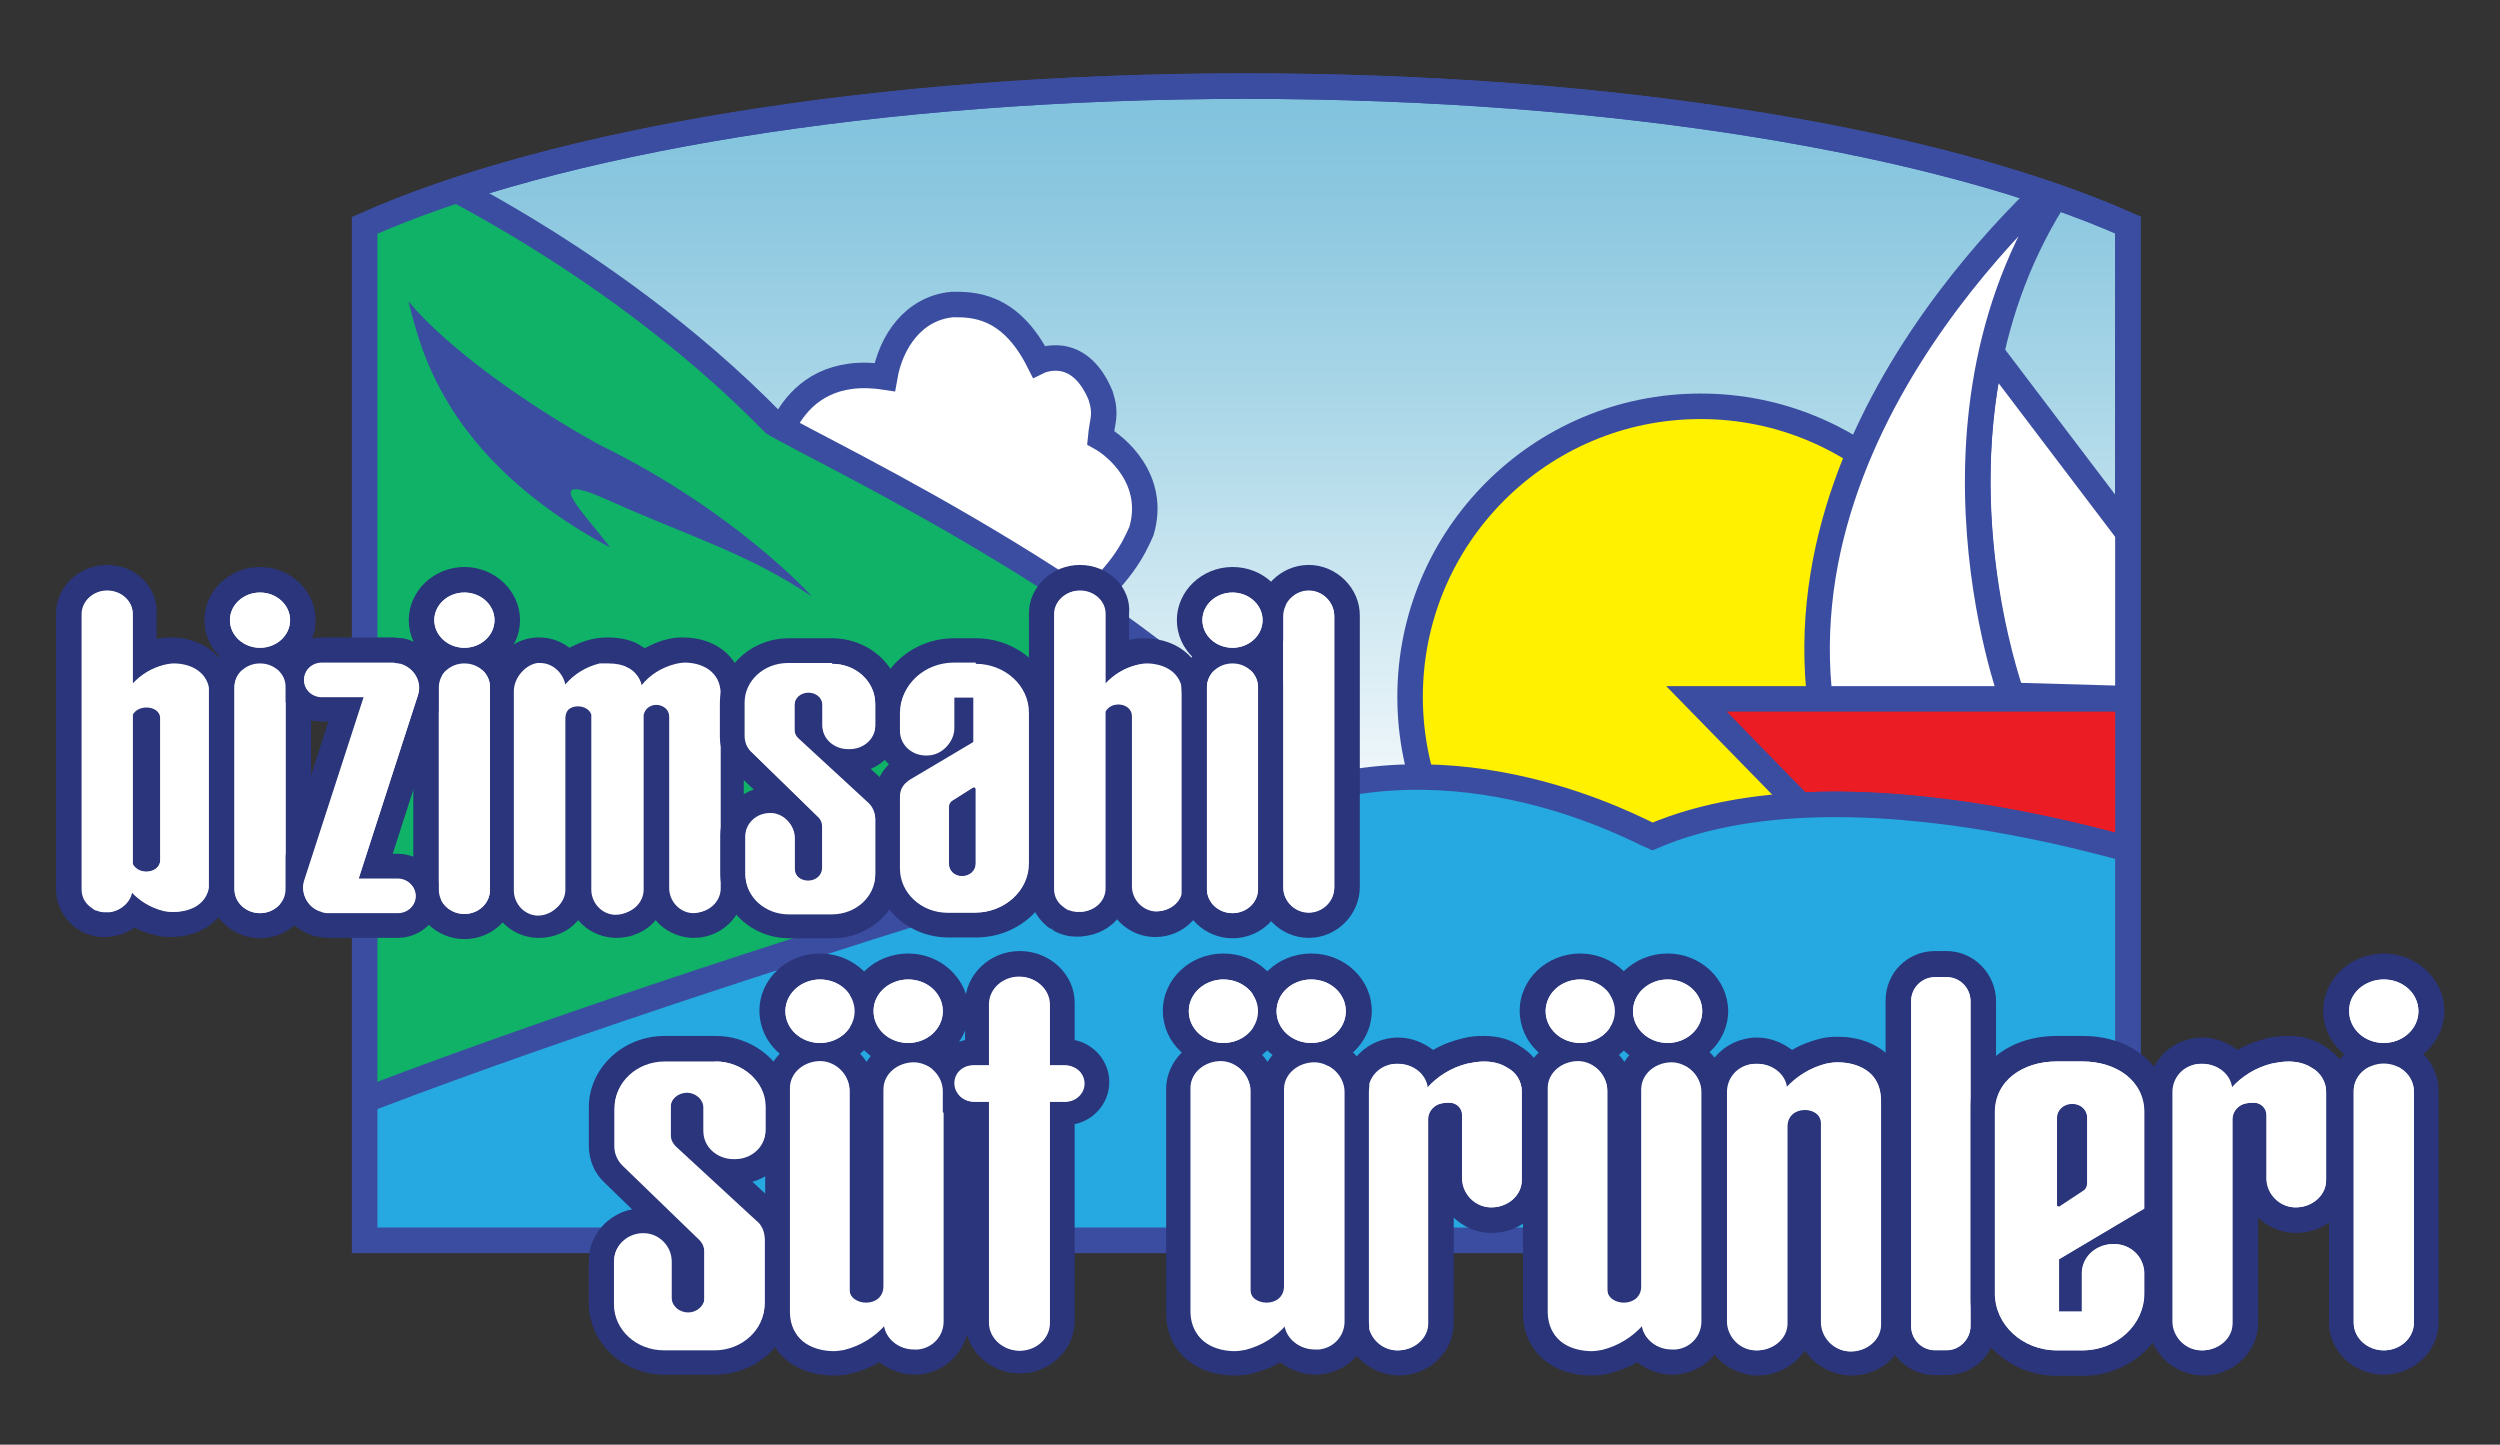 <?xml version="1.0" encoding="utf-8"?>
<!-- Generator: Adobe Illustrator 25.1.0, SVG Export Plug-In . SVG Version: 6.00 Build 0)  -->
<svg version="1.1" id="Layer_1" xmlns="http://www.w3.org/2000/svg" xmlns:xlink="http://www.w3.org/1999/xlink" x="0px" y="0px"
	 viewBox="0 0 606.7 350.6" style="enable-background:new 0 0 606.7 350.6;" xml:space="preserve">
<rect x="0" y="0" width="606.7" height="350.6" fill="#333333" stroke="none"/>
<style type="text/css">
	.st0{fill:url(#SVGID_1_);stroke:#3B4DA0;stroke-width:6.191;stroke-miterlimit:10;}
	.st1{clip-path:url(#SVGID_3_);fill:none;stroke:#EC1C24;stroke-width:4.127;stroke-miterlimit:10;}
	.st2{clip-path:url(#SVGID_5_);}
	.st3{fill:#FFFFFF;}
	.st4{clip-path:url(#SVGID_7_);fill:none;stroke:#3B4DA0;stroke-width:4.127;stroke-miterlimit:10;}
	.st5{clip-path:url(#SVGID_9_);fill:#EC1C24;stroke:#3B4DA0;stroke-width:4.127;stroke-miterlimit:10;}
	.st6{clip-path:url(#SVGID_11_);fill:#FFF100;stroke:#3B4DA0;stroke-width:6.191;stroke-miterlimit:10;}
	.st7{clip-path:url(#SVGID_13_);fill:#FFFFFF;stroke:#3B4DA0;stroke-width:6.191;stroke-miterlimit:10;}
	.st8{clip-path:url(#SVGID_15_);fill:#FFFFFF;stroke:#3B4DA0;stroke-width:6.191;stroke-miterlimit:10;}
	.st9{clip-path:url(#SVGID_17_);fill:#FFFFFF;stroke:#3B4DA0;stroke-width:6.191;stroke-miterlimit:10;}
	.st10{clip-path:url(#SVGID_19_);fill:#0FB267;}
	.st11{clip-path:url(#SVGID_21_);fill:#EC1C24;stroke:#3B4DA0;stroke-width:6.191;stroke-miterlimit:10;}
	.st12{clip-path:url(#SVGID_23_);fill:#3B4DA0;}
	.st13{clip-path:url(#SVGID_25_);fill:none;stroke:#3B4DA0;stroke-width:6.191;stroke-miterlimit:10;}
	.st14{clip-path:url(#SVGID_27_);fill:#25A9E0;stroke:#3B4DA0;stroke-width:6.191;stroke-miterlimit:10;}
	.st15{fill:none;stroke:#3B4DA0;stroke-width:6.191;stroke-miterlimit:10;}
	.st16{fill:#2A357B;}
</style>
<g>
	<g>
		
			<linearGradient id="SVGID_1_" gradientUnits="userSpaceOnUse" x1="302.388" y1="48.867" x2="302.388" y2="328.98" gradientTransform="matrix(1 0 0 -1 0 349.89)">
			<stop  offset="0.333" style="stop-color:#FFFFFF"/>
			<stop  offset="0.439" style="stop-color:#E7F3F8"/>
			<stop  offset="0.7" style="stop-color:#AFD9E9"/>
			<stop  offset="0.895" style="stop-color:#8DC8E0"/>
			<stop  offset="1" style="stop-color:#80C2DC"/>
		</linearGradient>
		<path class="st0" d="M302.4,20.9c-89.6,0-168.3,13.5-213.9,33.8v81V301h427.9V135.6v-81C470.9,34.4,392.1,20.9,302.4,20.9z"/>
		<g>
			<g>
				<defs>
					<path id="SVGID_2_" d="M302.4,20.9c-89.6,0-168.3,13.5-213.9,33.8v81V301h427.9V135.6v-81C470.9,34.4,392.1,20.9,302.4,20.9z"
						/>
				</defs>
				<clipPath id="SVGID_3_">
					<use xlink:href="#SVGID_2_"  style="overflow:visible;"/>
				</clipPath>
				<path class="st1" d="M537.6,212.8c0,0-85.1-31.8-136.7-9.8c-4-1.6-47.7-25.9-92.2-7.7c0,0-172.3,49.6-252.9,62.2"/>
			</g>
			<g>
				<defs>
					<path id="SVGID_4_" d="M302.4,20.9c-89.6,0-168.3,13.5-213.9,33.8v81V301h427.9V135.6v-81C470.9,34.4,392.1,20.9,302.4,20.9z"
						/>
				</defs>
				<clipPath id="SVGID_5_">
					<use xlink:href="#SVGID_4_"  style="overflow:visible;"/>
				</clipPath>
				<g class="st2">
					<path class="st3" d="M486.7,73.2c0.6-1.6,1.2-3.3,1.8-5C487.9,69.9,487.3,71.5,486.7,73.2z"/>
					<path class="st3" d="M532.9,151l-49.6-65.4c0.4-1.9,0.9-3.8,1.5-5.8c-12.6,45.9,3.7,89.7,3.7,89.7s-4.3,0.9-11.1,1.9l0,0
						l12,14.7l48.3-2.8L532.9,151z"/>
					<path class="st3" d="M486.6,74.1c-0.6,1.8-1.2,3.6-1.6,5.5C485.4,77.6,486,75.8,486.6,74.1z"/>
					<path class="st3" d="M491.6,61c0.6-1.5,1.3-2.8,2.1-4.3C492.9,58.2,492.2,59.6,491.6,61z"/>
					<path class="st3" d="M498,49.2c0.9-1.3,1.8-2.7,2.7-4.1C499.7,46.5,498.7,47.9,498,49.2z"/>
					<path class="st3" d="M501.7,43.6c1.3-1.9,2.7-3.7,4.1-5.6C504.3,39.9,503,41.6,501.7,43.6z"/>
					<path class="st3" d="M494.6,55.1c0.7-1.3,1.5-2.7,2.4-4C496,52.4,495.3,53.8,494.6,55.1z"/>
					<path class="st3" d="M488.9,67.1c0.6-1.5,1.3-3.1,1.9-4.6C490.3,64,489.5,65.6,488.9,67.1z"/>
					<path class="st3" d="M466.7,172.8c-0.6,0-1.2,0.1-1.6,0.1C465.5,173,466.1,173,466.7,172.8z"/>
					<path class="st3" d="M448.7,174.1c-0.6,0-1,0-1.6,0C447.6,174.1,448.2,174.1,448.7,174.1z"/>
					<path class="st3" d="M474.1,171.9c-0.4,0-0.7,0.1-1.2,0.1C473.4,172.1,473.8,172.1,474.1,171.9z"/>
					<path class="st3" d="M470.6,172.4c-0.4,0-1,0.1-1.5,0.1C469.5,172.5,470.1,172.5,470.6,172.4z"/>
					<path class="st3" d="M453.5,174c-0.6,0-1.2,0-1.8,0.1C452.4,174,453,174,453.5,174z"/>
					<path class="st3" d="M458.1,173.7c-0.6,0-1.2,0.1-1.9,0.1C457,173.7,457.5,173.7,458.1,173.7z"/>
					<path class="st3" d="M462.6,173.3c-0.6,0-1.2,0.1-1.8,0.1C461.4,173.4,462,173.4,462.6,173.3z"/>
				</g>
			</g>
			<g>
				<defs>
					<path id="SVGID_6_" d="M302.4,20.9c-89.6,0-168.3,13.5-213.9,33.8v81V301h427.9V135.6v-81C470.9,34.4,392.1,20.9,302.4,20.9z"
						/>
				</defs>
				<clipPath id="SVGID_7_">
					<use xlink:href="#SVGID_6_"  style="overflow:visible;"/>
				</clipPath>
				<path class="st4" d="M505.8,37.9c0,0-75.7,60-63.5,136.4c23.7,0,46-4.7,46-4.7S460.7,94.5,505.8,37.9z"/>
			</g>
			<g>
				<defs>
					<path id="SVGID_8_" d="M302.4,20.9c-89.6,0-168.3,13.5-213.9,33.8v81V301h427.9V135.6v-81C470.9,34.4,392.1,20.9,302.4,20.9z"
						/>
				</defs>
				<clipPath id="SVGID_9_">
					<use xlink:href="#SVGID_8_"  style="overflow:visible;"/>
				</clipPath>
				<path class="st5" d="M558.1,220.5c-73.1-29.8-121.1-25-121.1-25l-25.3-25.9h115L558.1,220.5z"/>
			</g>
			<g>
				<defs>
					<path id="SVGID_10_" d="M302.4,20.9c-89.6,0-168.3,13.5-213.9,33.8v81V301h427.9V135.6v-81C470.9,34.4,392.1,20.9,302.4,20.9z"
						/>
				</defs>
				<clipPath id="SVGID_11_">
					<use xlink:href="#SVGID_10_"  style="overflow:visible;"/>
				</clipPath>
				<circle class="st6" cx="412.7" cy="169.1" r="70.5"/>
			</g>
			<g>
				<defs>
					<path id="SVGID_12_" d="M302.4,20.9c-89.6,0-168.3,13.5-213.9,33.8v81V301h427.9V135.6v-81C470.9,34.4,392.1,20.9,302.4,20.9z"
						/>
				</defs>
				<clipPath id="SVGID_13_">
					<use xlink:href="#SVGID_12_"  style="overflow:visible;"/>
				</clipPath>
				<path class="st7" d="M532.9,151l-49.6-65.4c-9.8,43.7,5.2,83.9,5.2,83.9s-4.3,0.9-11.1,1.9l12,14.7l48.3-2.8L532.9,151z"/>
			</g>
			<g>
				<defs>
					<path id="SVGID_14_" d="M302.4,20.9c-89.6,0-168.3,13.5-213.9,33.8v81V301h427.9V135.6v-81C470.9,34.4,392.1,20.9,302.4,20.9z"
						/>
				</defs>
				<clipPath id="SVGID_15_">
					<use xlink:href="#SVGID_14_"  style="overflow:visible;"/>
				</clipPath>
				<path class="st8" d="M505.8,37.9c0,0-75.7,60-63.5,136.4c23.7,0,46-4.7,46-4.7S460.7,94.5,505.8,37.9z"/>
			</g>
			<g>
				<defs>
					<path id="SVGID_16_" d="M302.4,20.9c-89.6,0-168.3,13.5-213.9,33.8v81V301h427.9V135.6v-81C470.9,34.4,392.1,20.9,302.4,20.9z"
						/>
				</defs>
				<clipPath id="SVGID_17_">
					<use xlink:href="#SVGID_16_"  style="overflow:visible;"/>
				</clipPath>
				<path class="st9" d="M187.2,112.7c0,0,2.7-25,27.5-21.2c1.5-8.6,7-16.7,16.4-17.6c4.6,0,13.9-0.3,21,13.8c0,0,9.6-4.7,15,8.3
					c1.5,4.7,0.4,5.9,0,10.2c3.8,2.1,13.6,10.2,9.9,22.7c-1.9,4.3-4.9,10.7-16,19.7S187.2,112.7,187.2,112.7z"/>
			</g>
			<g>
				<defs>
					<path id="SVGID_18_" d="M302.4,20.9c-89.6,0-168.3,13.5-213.9,33.8v81V301h427.9V135.6v-81C470.9,34.4,392.1,20.9,302.4,20.9z"
						/>
				</defs>
				<clipPath id="SVGID_19_">
					<use xlink:href="#SVGID_18_"  style="overflow:visible;"/>
				</clipPath>
				<path class="st10" d="M315.3,192.8c-30.9-43.5-115.6-82.8-127.5-90C146,59.8,94.1,37.9,94.1,37.9l-38.3,2.8v57.9l-3,181.4
					l270-49.4L315.3,192.8z"/>
			</g>
			<g>
				<defs>
					<path id="SVGID_20_" d="M302.4,20.9c-89.6,0-168.3,13.5-213.9,33.8v81V301h427.9V135.6v-81C470.9,34.4,392.1,20.9,302.4,20.9z"
						/>
				</defs>
				<clipPath id="SVGID_21_">
					<use xlink:href="#SVGID_20_"  style="overflow:visible;"/>
				</clipPath>
				<path class="st11" d="M558.1,220.5c-73.1-29.8-121.1-25-121.1-25l-25.3-25.9h115L558.1,220.5z"/>
			</g>
			<g>
				<defs>
					<path id="SVGID_22_" d="M302.4,20.9c-89.6,0-168.3,13.5-213.9,33.8v81V301h427.9V135.6v-81C470.9,34.4,392.1,20.9,302.4,20.9z"
						/>
				</defs>
				<clipPath id="SVGID_23_">
					<use xlink:href="#SVGID_22_"  style="overflow:visible;"/>
				</clipPath>
				<path class="st12" d="M197.1,144.8c0,0-18.4-20.6-51.7-36.9c-16.9-9.3-36.7-23.2-46.3-34.8c2.7,9.9,7.7,37.6,49,59.8
					c-6.5-8.7-17.9-19.4,0-11.3S181.4,134.2,197.1,144.8z"/>
			</g>
			<g>
				<defs>
					<path id="SVGID_24_" d="M302.4,20.9c-89.6,0-168.3,13.5-213.9,33.8v81V301h427.9V135.6v-81C470.9,34.4,392.1,20.9,302.4,20.9z"
						/>
				</defs>
				<clipPath id="SVGID_25_">
					<use xlink:href="#SVGID_24_"  style="overflow:visible;"/>
				</clipPath>
				<path class="st13" d="M94.1,37.9c0,0,52,22.1,93.7,64.8c11.8,7.1,96.5,46.5,127.5,90"/>
			</g>
			<g>
				<defs>
					<path id="SVGID_26_" d="M302.4,20.9c-89.6,0-168.3,13.5-213.9,33.8v81V301h427.9V135.6v-81C470.9,34.4,392.1,20.9,302.4,20.9z"
						/>
				</defs>
				<clipPath id="SVGID_27_">
					<use xlink:href="#SVGID_26_"  style="overflow:visible;"/>
				</clipPath>
				<path class="st14" d="M55.9,280.3c80.5-35.4,252.9-85,252.9-85c44.7-18.2,88.4,6.1,92.2,7.7c51.5-22.1,136.7,9.8,136.7,9.8
					l-11.5,95.3l-445.3-0.9L55.9,280.3z"/>
			</g>
		</g>
		<path class="st15" d="M302.4,20.9c-89.6,0-168.3,13.5-213.9,33.8v81V301h427.9V135.6v-81C470.9,34.4,392.1,20.9,302.4,20.9z"/>
	</g>
	<g>
		<g>
			<g>
				<path class="st3" d="M469.7,330.6c-4.9,0-8.9-4-8.9-8.9v-78.9c0-4.9,4-8.9,8.9-8.9h2.7c4.9,0,8.9,4,8.9,8.9v78.9
					c0,4.9-4,8.9-8.9,8.9H469.7z"/>
				<path class="st16" d="M472.4,237.1c3.3,0,5.8,2.7,5.8,5.8v78.9c0,3.3-2.7,5.8-5.8,5.8h-2.8c-3.3,0-5.8-2.7-5.8-5.8v-78.9
					c0-3.3,2.7-5.8,5.8-5.8H472.4 M472.4,230.8h-2.8c-6.7,0-12,5.3-12,12v78.9c0,6.7,5.3,12,12,12h2.8c6.7,0,12-5.3,12-12v-78.9
					C484.3,236.3,479,230.8,472.4,230.8L472.4,230.8z"/>
			</g>
			<g>
				<path class="st3" d="M534.1,330.6c-5.5-0.3-9.8-4.7-9.8-10.1v-55.7c0-5,3.8-9.3,8.9-9.9c0.4,0,0.9-0.1,1.5-0.1
					c3.3,0,6.2,1.5,8.1,3.7c2.4-1.8,5.2-3.1,8.1-3.7c1.5-0.3,3-0.6,4.4-0.6c2.8,0,5.2,0.7,7.3,1.9c3.1,1.8,5,4.9,5,8.3v21.9
					c0,2.7-1,5-3.1,7c-1.9,1.8-4.4,2.8-7.1,2.8c0,0-0.3,0-0.6,0c-5.5-0.3-9.8-4.7-9.8-10.1v-15.2H547c-0.6,0-1,0.1-1.5,0.3
					c-0.3,0.1-0.4,0.4-0.4,0.6v49.4c0,5.3-4.6,9.6-10.2,9.6C534.5,330.6,534.2,330.6,534.1,330.6z"/>
				<path class="st16" d="M555.3,257.6c2.2,0,4.1,0.6,5.6,1.5c2.1,1.2,3.6,3.3,3.6,5.6v21.6c0,3.7-3.3,6.7-7.3,6.7
					c-0.1,0-0.3,0-0.4,0c-3.8-0.1-6.8-3.4-6.8-7v-15.4c0-1.6-1.3-3-3.1-3l0,0c-0.9,0-1.9,0.1-2.7,0.4c-1.5,0.6-2.5,1.9-2.5,3.6v49.4
					c0,3.7-3.3,6.7-7.3,6.7c-0.1,0-0.3,0-0.4,0c-3.8-0.1-6.8-3.4-6.8-7v-55.7c0-3.4,2.5-6.4,6.2-6.8c0.3,0,0.7,0,1,0
					c3.7,0,6.7,2.5,7.1,5.8c2.4-2.7,5.8-4.9,9.8-5.9C552.9,257.8,554.2,257.6,555.3,257.6 M555.3,251.4c-1.6,0-3.4,0.1-5.2,0.6
					c-2.5,0.6-4.9,1.5-7.1,2.8c-2.4-1.8-5.3-3-8.4-3c-0.6,0-1.2,0-1.8,0.1c-6.7,0.9-11.5,6.4-11.5,13v55.7c0,7,5.6,12.7,12.7,13.2
					c0.3,0,0.4,0,0.7,0c7.4,0,13.3-5.8,13.3-12.7v-25.6c2.2,2.1,5.3,3.6,8.6,3.7c0.3,0,0.4,0,0.7,0c7.4,0,13.3-5.8,13.3-12.7v-21.6
					c0-4.4-2.5-8.6-6.5-11C561.6,252.2,558.7,251.4,555.3,251.4L555.3,251.4z"/>
			</g>
			<g>
				<path class="st3" d="M339,330.6c-5.5-0.3-9.8-4.7-9.8-10.1v-55.7c0-5,3.8-9.3,8.9-9.9c0.4,0,0.9-0.1,1.5-0.1
					c3.3,0,6.2,1.5,8.1,3.7c2.4-1.8,5.2-3.1,8.1-3.7c1.5-0.3,3-0.6,4.4-0.6c2.8,0,5.2,0.7,7.3,1.9c3.1,1.8,5,4.9,5,8.3v21.9
					c0,2.7-1,5-3.1,7c-1.9,1.8-4.4,2.8-7.1,2.8c0,0-0.3,0-0.6,0c-5.5-0.3-9.8-4.7-9.8-10.1v-15.2h-0.1c-0.6,0-1,0.1-1.5,0.3
					c-0.3,0.1-0.4,0.4-0.4,0.6v49.4c0,5.3-4.6,9.6-10.2,9.6C339.3,330.6,339.1,330.6,339,330.6z"/>
				<path class="st16" d="M360.1,257.6c2.2,0,4.1,0.6,5.6,1.5c2.1,1.2,3.6,3.3,3.6,5.6v21.6c0,3.7-3.3,6.7-7.3,6.7
					c-0.1,0-0.3,0-0.4,0c-3.8-0.1-6.8-3.4-6.8-7v-15.4c0-1.6-1.3-3-3.1-3l0,0c-0.9,0-1.9,0.1-2.7,0.4c-1.5,0.6-2.5,1.9-2.5,3.6v49.4
					c0,3.7-3.3,6.7-7.3,6.7c-0.1,0-0.3,0-0.4,0c-3.8-0.1-6.8-3.4-6.8-7v-55.7c0-3.4,2.5-6.4,6.2-6.8c0.3,0,0.7,0,1,0
					c3.7,0,6.7,2.5,7.1,5.8c2.4-2.7,5.8-4.9,9.8-5.9C357.8,257.8,358.9,257.6,360.1,257.6 M360.1,251.4c-1.6,0-3.4,0.1-5.2,0.6
					c-2.5,0.6-4.9,1.5-7.1,2.8c-2.4-1.8-5.3-3-8.4-3c-0.6,0-1.2,0-1.8,0.1c-6.7,0.9-11.5,6.4-11.5,13v55.7c0,7,5.6,12.7,12.7,13.2
					c0.3,0,0.4,0,0.7,0c7.4,0,13.3-5.8,13.3-12.7v-25.6c2.2,2.1,5.3,3.6,8.6,3.7c0.3,0,0.4,0,0.7,0c7.4,0,13.3-5.8,13.3-12.7v-21.6
					c0-4.4-2.5-8.6-6.5-11C366.5,252.2,363.5,251.4,360.1,251.4L360.1,251.4z"/>
			</g>
			<g>
				<path class="st3" d="M448.7,330.6c-5.5-0.3-9.8-4.7-9.8-10.1v-48.1c0,0-0.4-0.3-0.9-0.3c-1.2,0-1.2,0.6-1.2,0.9v47.8
					c0,5.3-4.6,9.6-10.2,9.6c-0.1,0-0.3,0-0.6,0c-5.5-0.3-9.8-4.7-9.8-10.1v-55.7c0-5,3.8-9.3,8.9-9.9c0.4,0,0.9-0.1,1.5-0.1
					c3.3,0,6.2,1.5,8.1,3.7c2.4-1.8,5.2-3.1,8.1-3.7c1-0.3,2.1-0.3,3.3-0.3c6.7,0,13.5,3.7,13.5,12v54.3c0,2.7-1,5-3.1,7
					c-1.9,1.8-4.4,2.8-7.1,2.8C449.3,330.6,448.8,330.6,448.7,330.6z"/>
				<path class="st16" d="M446,257.8c4.3,0,10.4,1.9,10.4,9v10.4v9.2v34.8c0,3.7-3.3,6.7-7.3,6.7c-0.1,0-0.3,0-0.4,0
					c-3.8-0.1-6.8-3.4-6.8-7v-34.8v-8.9v-4.6c0-2.2-2.1-3.4-4-3.4c-2.1,0-4.3,1.3-4.3,4V321c0,3.7-3.3,6.7-7.3,6.7
					c-0.1,0-0.3,0-0.4,0c-3.8-0.1-6.8-3.4-6.8-7V265c0-3.4,2.5-6.4,6.2-6.8c0.3,0,0.7,0,1,0c3.7,0,6.7,2.5,7.1,5.8
					c2.4-2.7,5.8-4.9,9.8-5.9C444.2,257.9,445.1,257.8,446,257.8 M446,251.6c-1.3,0-2.8,0.1-4,0.4c-2.5,0.6-4.9,1.5-7.1,2.8
					c-2.4-1.8-5.3-3-8.4-3c-0.6,0-1.2,0-1.8,0.1c-6.7,0.9-11.5,6.4-11.5,13v55.7c0,7,5.6,12.7,12.7,13.2c0.3,0,0.4,0,0.7,0
					c4.7,0,9-2.4,11.4-6.1c2.2,3.4,6.1,5.8,10.7,6.1c0.3,0,0.4,0,0.7,0c7.4,0,13.3-5.8,13.3-12.7v-34.8v-9.2v-10.4
					C462.6,257.8,455.8,251.6,446,251.6L446,251.6z"/>
			</g>
			<g>
				<path class="st3" d="M386,330.6c-6.7,0-13.5-3.7-13.5-12v-54.3c0-5.3,4.6-9.6,10.2-9.6c0.1,0,0.3,0,0.6,0
					c5.5,0.3,9.8,4.7,9.8,10.1v48.1c0,0,0.4,0.3,0.9,0.3c1.2,0,1.2-0.6,1.2-0.9v-47.8c0-5.3,4.6-9.6,10.2-9.6c0.1,0,0.3,0,0.6,0
					c5.5,0.3,9.8,4.7,9.8,10.1v55.7c0,5-3.8,9.3-8.9,9.9c-0.4,0-0.9,0.1-1.5,0.1c-3.3,0-6.2-1.5-8.1-3.7c-2.4,1.8-5.2,3.1-8.1,3.7
					C388.3,330.6,387.2,330.6,386,330.6L386,330.6z"/>
				<path class="st16" d="M382.9,257.8c0.1,0,0.3,0,0.4,0c3.8,0.1,6.8,3.4,6.8,7v34.8v8.9v4.6c0,2.2,2.1,3.4,4,3.4
					c2.1,0,4.3-1.3,4.3-4v-47.8c0-3.7,3.3-6.7,7.3-6.7c0.1,0,0.3,0,0.4,0c3.8,0.1,6.8,3.4,6.8,7v55.7c0,3.4-2.5,6.4-6.2,6.8
					c-0.3,0-0.7,0-1,0c-3.7,0-6.7-2.5-7.1-5.8c-2.4,2.7-5.8,4.9-9.8,5.9c-0.7,0.1-1.6,0.3-2.5,0.3c-4.3,0-10.4-1.9-10.4-9v-10.4
					v-9.2v-34.8C375.7,260.8,378.9,257.8,382.9,257.8 M382.9,251.6c-7.4,0-13.3,5.8-13.3,12.7v34.8v9.2v10.4
					c0,8.9,6.8,15.1,16.6,15.1c1.3,0,2.8-0.1,4-0.4c2.5-0.6,4.9-1.5,7.1-2.8c2.4,1.8,5.3,3,8.4,3c0.6,0,1.2,0,1.8-0.1
					c6.7-0.9,11.5-6.4,11.5-13v-55.7c0-7-5.6-12.7-12.7-13.2c-0.3,0-0.4,0-0.7,0c-3.4,0-6.8,1.3-9.3,3.6c-0.9,0.7-1.5,1.6-2.1,2.5
					c-2.2-3.4-6.1-5.8-10.7-6.1C383.4,251.6,383.1,251.6,382.9,251.6L382.9,251.6z"/>
			</g>
			<g>
				<path class="st3" d="M299.4,330.6c-6.7,0-13.5-3.7-13.5-12v-54.3c0-5.3,4.6-9.6,10.2-9.6c0.1,0,0.3,0,0.6,0
					c5.5,0.3,9.8,4.7,9.8,10.1v48.1c0,0,0.4,0.3,0.9,0.3c1.2,0,1.2-0.6,1.2-0.9v-47.8c0-5.3,4.6-9.6,10.2-9.6c0.1,0,0.3,0,0.6,0
					c5.5,0.3,9.8,4.7,9.8,10.1v55.7c0,5-3.8,9.3-8.9,9.9c-0.4,0-0.9,0.1-1.5,0.1c-3.3,0-6.2-1.5-8.1-3.7c-2.4,1.8-5.2,3.1-8.1,3.7
					C301.6,330.6,300.6,330.6,299.4,330.6L299.4,330.6z"/>
				<path class="st16" d="M296.3,257.8c0.1,0,0.3,0,0.4,0c3.8,0.1,6.8,3.4,6.8,7v34.8v8.9v4.6c0,2.2,2.1,3.4,4,3.4
					c2.1,0,4.3-1.3,4.3-4v-47.8c0-3.7,3.3-6.7,7.3-6.7c0.1,0,0.3,0,0.4,0c3.8,0.1,6.8,3.4,6.8,7v55.7c0,3.4-2.5,6.4-6.2,6.8
					c-0.3,0-0.7,0-1,0c-3.7,0-6.7-2.5-7.1-5.8c-2.4,2.7-5.8,4.9-9.8,5.9c-0.7,0.1-1.6,0.3-2.5,0.3c-4.3,0-10.4-1.9-10.4-9v-10.4
					v-9.2v-34.8C289.1,260.8,292.3,257.8,296.3,257.8 M296.3,251.6c-7.4,0-13.3,5.8-13.3,12.7v34.8v9.2v10.4
					c0,8.9,6.8,15.1,16.6,15.1c1.3,0,2.8-0.1,4-0.4c2.5-0.6,4.9-1.5,7.1-2.8c2.4,1.8,5.3,3,8.4,3c0.6,0,1.2,0,1.8-0.1
					c6.7-0.9,11.5-6.4,11.5-13v-55.7c0-7-5.6-12.7-12.7-13.2c-0.3,0-0.4,0-0.7,0c-3.4,0-6.8,1.3-9.3,3.6c-0.9,0.7-1.5,1.6-2.1,2.5
					c-2.2-3.4-6.1-5.8-10.7-6.1C296.8,251.6,296.5,251.6,296.3,251.6L296.3,251.6z"/>
			</g>
			<g>
				<path class="st3" d="M202.2,330.6c-6.7,0-13.5-3.7-13.5-12v-54.3c0-5.3,4.6-9.6,10.2-9.6c0.1,0,0.3,0,0.6,0
					c5.5,0.3,9.8,4.7,9.8,10.1v48.1c0,0,0.4,0.3,0.9,0.3c1.2,0,1.2-0.6,1.2-0.9v-47.8c0-5.3,4.6-9.6,10.2-9.6c0.1,0,0.3,0,0.6,0
					c5.5,0.3,9.8,4.7,9.8,10.1v55.7c0,5-3.8,9.3-8.9,9.9c-0.4,0-0.9,0.1-1.5,0.1c-3.3,0-6.2-1.5-8.1-3.7c-2.4,1.8-5.2,3.1-8.1,3.7
					C204.4,330.6,203.3,330.6,202.2,330.6L202.2,330.6z"/>
				<path class="st16" d="M199,257.8c0.1,0,0.3,0,0.4,0c3.8,0.1,6.8,3.4,6.8,7v34.8v8.9v4.6c0,2.2,2.1,3.4,4,3.4
					c2.1,0,4.3-1.3,4.3-4v-47.8c0-3.7,3.3-6.7,7.3-6.7c0.1,0,0.3,0,0.4,0c3.8,0.1,6.8,3.4,6.8,7v55.7c0,3.4-2.5,6.4-6.2,6.8
					c-0.3,0-0.7,0-1,0c-3.7,0-6.7-2.5-7.1-5.8c-2.4,2.7-5.8,4.9-9.8,5.9c-0.7,0.1-1.6,0.3-2.5,0.3c-4.3,0-10.4-1.9-10.4-9v-10.4
					v-9.2v-34.8C191.8,260.8,195.1,257.8,199,257.8 M199,251.6c-7.4,0-13.3,5.8-13.3,12.7v34.8v9.2v10.4c0,8.9,6.8,15.1,16.6,15.1
					c1.3,0,2.8-0.1,4-0.4c2.5-0.6,4.9-1.5,7.1-2.8c2.4,1.8,5.3,3,8.4,3c0.6,0,1.2,0,1.8-0.1c6.7-0.9,11.5-6.4,11.5-13v-55.7
					c0-7-5.6-12.7-12.7-13.2c-0.3,0-0.4,0-0.7,0c-3.4,0-6.8,1.3-9.3,3.6c-0.9,0.7-1.5,1.6-2.1,2.5c-2.2-3.4-6.1-5.8-10.7-6.1
					C199.5,251.6,199.2,251.6,199,251.6L199,251.6z"/>
			</g>
			<g>
				<path class="st3" d="M499.1,330.6c-9.9,0-18.1-7.6-18.1-16.9v-44c0-8.9,7.6-15.4,18.1-15.4h6.2c10.5,0,18.1,6.5,18.1,15.4V295
					l-7.1,4.3c4.1,1.3,7.1,5,7.1,9.5v5.2c0,9.3-8.1,16.9-18.1,16.9h-6.2V330.6z M503,271c-0.4,0-0.7,0.3-0.7,0.3v16.4l1.3-0.9v-15.5
					C503.6,271.1,503.4,271,503,271z"/>
				<path class="st16" d="M505.4,257.6c8.3,0,15,4.7,15,12.3v23.4l-20.7,12.3v12.7h5.6l0,0v-8.4v8.4V309c0-3.8,3.4-7.1,7.7-7.1
					c4.1,0,7.3,3.1,7.4,7v5c0,7.6-6.7,13.8-15,13.8h-6.2c-8.3,0-15-6.2-15-13.8v-44c0-7.6,6.7-12.3,15-12.3L505.4,257.6
					 M499.7,292.9c0.1,0,0.1,0,0.3-0.1l5.6-3.7c0.6-0.4,1-1,1-1.8v-16c0-1.9-1.6-3.4-3.7-3.4c-2.1,0-3.7,1.5-3.7,3.4v21.2
					C499.1,292.7,499.4,292.9,499.7,292.9 M505.4,251.4h-6.2c-12.3,0-21.2,7.7-21.2,18.5v44c0,11,9.5,20,21.2,20h6.2
					c11.7,0,21.2-8.9,21.2-20v-5l0,0l0,0c0-3.7-1.6-7-4.1-9.3l1.2-0.7l3-1.8v-3.6v-23.4C526.5,259.1,517.7,251.4,505.4,251.4
					L505.4,251.4z"/>
			</g>
			<g>
				<path class="st3" d="M383.5,256.3c-6.4,0-11.5-4.9-11.5-10.8c0-5.9,5.2-10.8,11.5-10.8s11.5,4.9,11.5,10.8
					C395.1,251.4,389.9,256.3,383.5,256.3z"/>
				<path class="st16" d="M383.5,237.7c4.7,0,8.4,3.4,8.4,7.7s-3.8,7.7-8.4,7.7c-4.6,0-8.4-3.4-8.4-7.7
					C375.1,241.1,378.8,237.7,383.5,237.7 M383.5,231.4c-8.1,0-14.7,6.2-14.7,13.9c0,7.7,6.5,13.9,14.7,13.9
					c8.1,0,14.7-6.2,14.7-13.9C398.2,237.7,391.5,231.4,383.5,231.4L383.5,231.4z"/>
			</g>
			<g>
				<path class="st3" d="M404.7,256.3c-6.4,0-11.5-4.9-11.5-10.8c0-5.9,5.2-10.8,11.5-10.8c6.4,0,11.5,4.9,11.5,10.8
					C416.2,251.4,411.1,256.3,404.7,256.3z"/>
				<path class="st16" d="M404.7,237.7c4.7,0,8.4,3.4,8.4,7.7s-3.8,7.7-8.4,7.7c-4.6,0-8.4-3.4-8.4-7.7
					C396.3,241.1,400.1,237.7,404.7,237.7 M404.7,231.4c-8.1,0-14.7,6.2-14.7,13.9c0,7.7,6.5,13.9,14.7,13.9
					c8.1,0,14.7-6.2,14.7-13.9C419.3,237.7,412.8,231.4,404.7,231.4L404.7,231.4z"/>
			</g>
			<g>
				<g>
					<path class="st3" d="M578.5,330.6c-5.6,0-10.2-4.3-10.2-9.6v-56.3c0-5.3,4.6-9.6,10.2-9.6s10.2,4.3,10.2,9.6V321
						C588.7,326.3,584.1,330.6,578.5,330.6z"/>
					<path class="st16" d="M578.5,258.1c4,0,7.3,3,7.3,6.7V321c0,3.7-3.3,6.7-7.3,6.7s-7.3-3-7.3-6.7v-56.3
						C571.2,261,574.5,258.1,578.5,258.1 M578.5,251.9c-7.4,0-13.3,5.8-13.3,12.7v56.3c0,7.1,6.1,12.7,13.3,12.7
						c7.4,0,13.3-5.8,13.3-12.7v-56.3C591.8,257.6,585.8,251.9,578.5,251.9L578.5,251.9z"/>
				</g>
				<g>
					<path class="st3" d="M578.5,256.3c-6.4,0-11.5-4.9-11.5-10.8c0-5.9,5.2-10.8,11.5-10.8c6.4,0,11.5,4.9,11.5,10.8
						C590.1,251.4,584.9,256.3,578.5,256.3z"/>
					<path class="st16" d="M578.5,237.7c4.7,0,8.4,3.4,8.4,7.7s-3.8,7.7-8.4,7.7c-4.7,0-8.4-3.4-8.4-7.7
						C569.9,241.1,573.8,237.7,578.5,237.7 M578.5,231.4c-8.1,0-14.7,6.2-14.7,13.9c0,7.7,6.5,13.9,14.7,13.9
						c8.1,0,14.7-6.2,14.7-13.9C593.2,237.7,586.5,231.4,578.5,231.4L578.5,231.4z"/>
				</g>
			</g>
			<g>
				<path class="st3" d="M296.9,256.3c-6.4,0-11.5-4.9-11.5-10.8c0-5.9,5.2-10.8,11.5-10.8c6.4,0,11.5,4.9,11.5,10.8
					C308.5,251.4,303.3,256.3,296.9,256.3z"/>
				<path class="st16" d="M296.9,237.7c4.7,0,8.4,3.4,8.4,7.7s-3.8,7.7-8.4,7.7c-4.6,0-8.4-3.4-8.4-7.7
					C288.5,241.1,292.3,237.7,296.9,237.7 M296.9,231.4c-8.1,0-14.7,6.2-14.7,13.9c0,7.7,6.5,13.9,14.7,13.9
					c8.1,0,14.7-6.2,14.7-13.9C311.6,237.7,305.1,231.4,296.9,231.4L296.9,231.4z"/>
			</g>
			<g>
				<path class="st3" d="M318.2,256.3c-6.4,0-11.5-4.9-11.5-10.8c0-5.9,5.2-10.8,11.5-10.8s11.5,4.9,11.5,10.8
					C329.8,251.4,324.6,256.3,318.2,256.3z"/>
				<path class="st16" d="M318.2,237.7c4.7,0,8.4,3.4,8.4,7.7s-3.8,7.7-8.4,7.7c-4.7,0-8.4-3.4-8.4-7.7
					C309.8,241.1,313.5,237.7,318.2,237.7 M318.2,231.4c-8.1,0-14.7,6.2-14.7,13.9c0,7.7,6.5,13.9,14.7,13.9s14.7-6.2,14.7-13.9
					C332.9,237.7,326.4,231.4,318.2,231.4L318.2,231.4z"/>
			</g>
			<g>
				<path class="st3" d="M199,256.3c-6.4,0-11.5-4.9-11.5-10.8c0-5.9,5.2-10.8,11.5-10.8s11.5,4.9,11.5,10.8
					C210.6,251.4,205.4,256.3,199,256.3z"/>
				<path class="st16" d="M199,237.7c4.7,0,8.4,3.4,8.4,7.7s-3.8,7.7-8.4,7.7c-4.6,0-8.4-3.4-8.4-7.7
					C190.6,241.1,194.5,237.7,199,237.7 M199,231.4c-8.1,0-14.7,6.2-14.7,13.9c0,7.7,6.5,13.9,14.7,13.9c8.1,0,14.7-6.2,14.7-13.9
					C213.7,237.7,207.2,231.4,199,231.4L199,231.4z"/>
			</g>
			<g>
				<path class="st3" d="M220.4,256.3c-6.4,0-11.5-4.9-11.5-10.8c0-5.9,5.2-10.8,11.5-10.8s11.5,4.9,11.5,10.8
					C231.9,251.4,226.7,256.3,220.4,256.3z"/>
				<path class="st16" d="M220.4,237.7c4.7,0,8.4,3.4,8.4,7.7s-3.8,7.7-8.4,7.7c-4.7,0-8.4-3.4-8.4-7.7
					C211.9,241.1,215.8,237.7,220.4,237.7 M220.4,231.4c-8.1,0-14.7,6.2-14.7,13.9c0,7.7,6.5,13.9,14.7,13.9
					c8.1,0,14.7-6.2,14.7-13.9C235,237.7,228.5,231.4,220.4,231.4L220.4,231.4z"/>
			</g>
			<g>
				<path class="st3" d="M247.5,330.6c-5.6,0-10.2-4.3-10.2-9.6v-50.6h-0.6c-4.3,0-7.8-3.4-7.8-7.4c0-4.1,3.6-7.4,7.8-7.4h0.6v-11.7
					c0-5.3,4.6-9.6,10.2-9.6s10.2,4.3,10.2,9.6v11.7h0.6c4.3,0,7.8,3.4,7.8,7.4c0,4.1-3.6,7.4-7.8,7.4h-0.6V321
					C257.8,326.3,253.1,330.6,247.5,330.6z"/>
				<path class="st16" d="M247.5,237.1c4,0,7.3,3,7.3,6.7v14.8h3.7c2.7,0,4.7,1.9,4.7,4.4c0,2.4-2.1,4.4-4.7,4.4h-3.7v53.7
					c0,3.7-3.3,6.7-7.3,6.7c-4,0-7.3-3-7.3-6.7v-53.7h-3.7c-2.7,0-4.7-1.9-4.7-4.4c0-2.4,2.1-4.4,4.7-4.4h3.7v-14.8
					C240.4,240,243.5,237.1,247.5,237.1 M247.5,230.8c-7.4,0-13.3,5.8-13.3,12.7v8.9c-4.9,1-8.4,5.3-8.4,10.2c0,5,3.6,9.2,8.4,10.2
					v47.8c0,7.1,6.1,12.7,13.3,12.7c7.4,0,13.3-5.8,13.3-12.7v-47.8c4.9-1,8.4-5.3,8.4-10.2c0-5-3.6-9.2-8.4-10.2v-8.9
					C260.9,236.6,254.9,230.8,247.5,230.8L247.5,230.8z"/>
			</g>
			<g>
				<path class="st3" d="M161.3,330.6c-8.4,0-15.2-6.4-15.2-14.2v-10.5c0-5.2,4.4-9.5,10.1-9.5c0.3,0,0.6,0,1,0c5,0.4,9,4.7,9,9.8
					v8.9c0,0.1,0.3,0.4,0.9,0.4c0.4,0,0.9-0.3,0.9-0.4v-11.7c0-0.1-0.1-0.3-0.1-0.3L149.2,285c-1.9-1.8-3-4.3-3-6.8v-9.3
					c0-7.8,6.8-14.2,15.2-14.2h12.3c8.4,0,15.2,6.4,15.2,14.2v5.9c0,5.3-4.6,9.6-10.2,9.6H178c-1.2,0-2.4-0.1-3.6-0.6l11.1,10.2
					c2.1,1.8,3.1,4.4,3.1,7.1v15.4c0,7.8-6.8,14.2-15.2,14.2h-12.1V330.6z M166.9,268.2c-0.4,0-0.9,0.3-0.9,0.4v7.1
					c0,0.1,0.1,0.3,0.1,0.3l2.2,2.1c-0.4-1-0.7-2.2-0.7-3.6v-5.9C167.8,268.5,167.4,268.2,166.9,268.2z"/>
				<path class="st16" d="M173.6,257.6c6.7,0,12.1,5,12.1,11.1v1.2v3.4v1.3c0,3.7-3.3,6.7-7.3,6.7H178c-4,0-7.3-3-7.3-6.7v-2.4v-2.2
					v-1.2c0-1.9-1.8-3.6-4-3.6s-4,1.6-4,3.6v3.1v2.5v1.5c0,1,0.4,1.9,1.2,2.7l19.4,17.9c1.3,1.3,2.2,3,2.2,4.7v15.4
					c0,6.2-5.5,11.1-12.1,11.1h-12.3c-6.7,0-12.1-5-12.1-11.1v-5.3v-3v-2.2c0-3.6,3.1-6.4,7-6.4c0.3,0,0.4,0,0.7,0
					c3.6,0.3,6.2,3.4,6.2,6.7v1.9v3v3v1c0,1.9,1.8,3.6,4,3.6s4-1.6,4-3.6v-0.7v-6.4v-4.6c0-0.9-0.4-1.8-1-2.5l-18.7-18.1
					c-1.3-1.2-2.1-3-2.1-4.6v-9.3c0-6.2,5.5-11.1,12.1-11.1h12.3 M173.6,251.4h-12.3c-10.1,0-18.4,7.8-18.4,17.3v9.3
					c0,3.4,1.3,6.7,3.8,9l6.7,6.5c-2.4,0.4-4.6,1.6-6.5,3.3c-2.5,2.4-4,5.6-4,9v2.2v3v5.3c0,9.6,8.3,17.3,18.4,17.3h12.3
					c10.1,0,18.4-7.8,18.4-17.3V301c0-3.6-1.5-7-4.1-9.3l-5.3-4.9c5.5-1.6,9.5-6.5,9.5-12.3v-1.3v-3.4v-1.2
					C191.9,259.1,183.7,251.4,173.6,251.4L173.6,251.4z"/>
			</g>
		</g>
		<g>
			<g>
				<path class="st3" d="M317.6,224.6c-5.2,0-9.3-4.1-9.3-9.3v-65.7c0-5.2,4.1-9.3,9.3-9.3s9.3,4.1,9.3,9.3v65.7
					C327,220.5,322.8,224.6,317.6,224.6z"/>
				<path class="st16" d="M317.6,143.3c3.4,0,6.2,2.8,6.2,6.2v65.7c0,3.4-2.8,6.2-6.2,6.2s-6.2-2.8-6.2-6.2v-65.7
					C311.4,146.2,314.2,143.3,317.6,143.3 M317.6,137.1c-6.8,0-12.4,5.6-12.4,12.4v65.7c0,6.8,5.6,12.4,12.4,12.4
					s12.4-5.6,12.4-12.4v-65.7C330.1,142.8,324.4,137.1,317.6,137.1L317.6,137.1z"/>
			</g>
			<g>
				<path class="st3" d="M280.9,224.6c-0.1,0-0.3,0-0.4,0c-4.9-0.3-8.6-4.3-8.6-9v-41.3c0,0-0.1,0-0.3,0h-0.1v41.6
					c0,4.4-3.4,8.1-8.1,8.7h-0.1c-0.4,0-0.7,0.1-1,0.1H262h-0.1h-0.3c-0.3,0-0.6,0-0.9-0.1h-0.1c-0.6-0.1-1.2-0.3-1.8-0.4
					c-0.4-0.1-0.9-0.4-1.2-0.6c-0.1-0.1-0.4-0.3-0.7-0.4c-0.1-0.1-0.3-0.1-0.3-0.3c-2.2-1.6-3.6-4.1-3.6-7v-66.8
					c0-4.9,4.1-8.7,9.3-8.7c5.2,0,9.3,4,9.3,8.7v10.8c1.3-0.6,2.7-1.2,4-1.5c0.9-0.1,1.9-0.3,2.8-0.3c5.9,0,11.7,3.4,11.7,10.8v46.9
					c0,2.4-1,4.6-2.7,6.2C285.5,223.7,283.3,224.6,280.9,224.6L280.9,224.6z"/>
				<path class="st16" d="M262.1,143.3c3.4,0,6.2,2.5,6.2,5.6v17c1.9-2.1,4.6-3.8,7.8-4.6c0.6-0.1,1.3-0.3,2.2-0.3
					c3.7,0,8.7,1.8,8.7,7.7v8.9v8v29.9c0,3.1-2.7,5.6-6.1,5.6c-0.1,0-0.1,0-0.3,0c-3.3-0.1-5.6-3-5.6-6.1v-29.9v-7.6v-3.8
					c0-1.9-1.6-2.8-3.4-2.8c-1.3,0-2.7,0.6-3.3,1.8v42.9c0,3-2.4,5.3-5.5,5.6l0,0c-0.3,0-0.4,0-0.7,0c-0.1,0-0.1,0-0.3,0l0,0
					c-0.1,0-0.1,0-0.3,0l0,0c-0.3,0-0.4,0-0.6-0.1h-0.1c-0.4,0-0.7-0.1-1-0.3c0,0,0,0-0.1,0c-0.3-0.1-0.4-0.3-0.7-0.3
					c-0.1-0.1-0.3-0.1-0.4-0.3l-0.1-0.1c-1.5-1-2.4-2.7-2.4-4.4v-0.3v-48V149C255.9,145.9,258.7,143.3,262.1,143.3 M262.1,137.1
					c-6.8,0-12.4,5.3-12.4,11.8v18.5v48v0.3c0,3.7,1.8,7.1,4.9,9.5c0.1,0,0.1,0.1,0.3,0.1l0,0l0,0c0.3,0.1,0.6,0.3,0.9,0.6
					c0.4,0.3,0.9,0.4,1.5,0.7l0,0l0,0h0.1l0,0c0.7,0.3,1.3,0.4,2.1,0.6h0.1h0.1l0,0c0.3,0,0.7,0.1,1.3,0.1h0.1h0.1h0.1
					c0.1,0,0.1,0,0.3,0c0.6,0,1,0,1.3-0.1l0,0h0.1h0.1c3.3-0.4,6.1-1.9,8-4.1c2.1,2.5,5.2,4.1,8.7,4.3c0.1,0,0.4,0,0.6,0
					c6.7,0,12.1-5.3,12.1-11.8v-29.9v-8v-8.9c0-8.1-6.1-13.9-14.8-13.9c-1.3,0-2.5,0.1-3.6,0.4h-0.1V149
					C274.6,142.5,268.9,137.1,262.1,137.1L262.1,137.1z"/>
			</g>
			<g>
				<path class="st3" d="M42.3,224.6c-1,0-2.1-0.1-2.8-0.3c-2.2-0.6-4.3-1.5-6.2-2.8c-1.5,1.6-3.6,2.7-5.9,3h-0.1
					c-0.4,0-0.7,0.1-1,0.1H26h-0.1h-0.3c-0.3,0-0.6,0-0.9-0.1h-0.1c-0.6-0.1-1.2-0.3-1.8-0.4c-0.4-0.1-0.9-0.4-1.2-0.6
					c-0.1-0.1-0.4-0.3-0.7-0.4c-0.1-0.1-0.3-0.1-0.3-0.3c-2.2-1.6-3.6-4.1-3.6-7V149c0-4.9,4.1-8.7,9.3-8.7s9.3,4,9.3,8.7v10.8
					c1.3-0.6,2.7-1.2,4-1.5c0.9-0.1,1.9-0.3,2.8-0.3c5.9,0,11.7,3.4,11.7,10.8v45c0,4.7-2.4,7.3-4.3,8.7
					C47,224.3,43.7,224.6,42.3,224.6L42.3,224.6z M35.5,208.5c0.1,0,0.1,0,0.3,0v-34.2c0,0-0.1,0-0.3,0h-0.1L35.5,208.5
					C35.3,208.5,35.5,208.5,35.5,208.5z"/>
				<path class="st16" d="M26,143.3c3.4,0,6.2,2.5,6.2,5.6v17c1.9-2.1,4.6-3.8,7.8-4.6c0.6-0.1,1.3-0.3,2.2-0.3
					c3.7,0,8.7,1.8,8.7,7.7v8.9v8v13.8v5.2v5.2v3.8c0,6.1-5,7.7-8.7,7.7c-0.7,0-1.6-0.1-2.2-0.3c-3.3-0.7-5.9-2.5-7.8-4.6
					c0,0,0,0-0.1,0c-0.4,2.5-2.5,4.4-5.3,4.9l0,0c-0.3,0-0.4,0-0.7,0c-0.1,0-0.1,0-0.3,0l0,0c-0.1,0-0.1,0-0.3,0l0,0
					c-0.3,0-0.4,0-0.6-0.1h-0.1c-0.4,0-0.7-0.1-1-0.3c0,0,0,0-0.1,0c-0.3-0.1-0.4-0.3-0.7-0.3c-0.1-0.1-0.3-0.1-0.4-0.3l-0.1-0.1
					c-1.5-1-2.4-2.7-2.4-4.4v-0.3v-7.8v-8.9v-31.4v-18.5C19.9,145.9,22.6,143.3,26,143.3 M35.5,211.6c1.8,0,3.4-1,3.4-2.8v-3.8v-7.6
					v-0.7v-10.8v-7.6v-3.8c0-1.9-1.6-2.8-3.4-2.8c-1.3,0-2.7,0.6-3.3,1.8v23.2v13.5C32.8,211,34.1,211.6,35.5,211.6 M26,137.1
					c-6.8,0-12.4,5.3-12.4,11.8v18.5v31.4v8.9v7.8v0.3c0,3.7,1.8,7.1,4.9,9.5c0.1,0,0.1,0.1,0.3,0.1l0,0l0,0
					c0.3,0.1,0.6,0.3,0.9,0.6c0.4,0.3,0.9,0.4,1.5,0.7l0,0l0,0h0.1l0,0c0.7,0.3,1.3,0.4,2.1,0.6h0.1h0.1l0,0c0.3,0,0.7,0.1,1.3,0.1
					h0.1h0.1h0.1c0.1,0,0.1,0,0.3,0c0.6,0,1,0,1.3-0.1l0,0l0,0h0.1c2.2-0.3,4.1-1,5.8-2.2c1.6,0.9,3.4,1.5,5.2,1.9
					c1,0.3,2.4,0.4,3.6,0.4c8.7,0,14.8-5.8,14.8-13.9v-3.8v-5.2v-5.2v-13.8v-8v-8.9c0-8.1-6.1-13.9-14.8-13.9
					c-1.3,0-2.5,0.1-3.6,0.4H38V149C38.4,142.5,32.9,137.1,26,137.1L26,137.1z"/>
			</g>
			<g>
				<path class="st3" d="M168.7,224.6c-0.1,0-0.3,0-0.4,0c-4.9-0.3-8.6-4.3-8.6-9.2V174c0,0-0.1,0-0.3,0c-0.1,0-0.3,0-0.3,0v41.8
					c0,4.9-4.1,8.9-9.2,8.9c-0.1,0-0.7,0-0.7,0c-4.9-0.3-8.6-4.3-8.6-9.2V174h-0.1c-0.1,0-0.3,0-0.4,0.1c0,0,0,0.1,0,0.3v41.5
					c0,4.9-4.1,8.9-9.2,8.9c-0.1,0-0.3,0-0.4,0c-4.9-0.3-8.6-4.3-8.6-9.2v-48.3c0-4.7,3.4-8.7,7.8-9.3c0.4,0,0.7-0.1,1.2-0.1
					c2.8,0,5.3,1.3,7,3.4c1.9-1.5,4.3-2.5,6.5-3c1-0.3,2.2-0.3,3.3-0.3c2.5,0,4.4,0.6,5.8,1.2c1.2,0.6,2.2,1.3,3.1,2.2
					c1.9-1.5,4.3-2.5,6.7-3.1c0.9-0.1,1.9-0.3,2.8-0.3c5.9,0,11.7,3.4,11.7,10.8v47.1c0,2.4-1,4.6-2.7,6.2
					C173.4,223.7,171.2,224.6,168.7,224.6L168.7,224.6z"/>
				<path class="st16" d="M147.7,161c1.9,0,3.6,0.4,4.4,0.9c1.8,0.7,3.3,2.7,3.6,4.4c1.9-2.4,4.7-4.3,8.3-5.2
					c0.6-0.1,1.3-0.3,2.2-0.3c3.7,0,8.7,1.8,8.7,7.7v9v8v30.1c0,3.1-2.7,5.8-6.1,5.8c-0.1,0-0.1,0-0.3,0c-3.3-0.1-5.6-3-5.6-6.1
					v-30.1v-7.7v-3.7c0-1.9-1.6-2.8-3.3-2.8c-1.5,0-3,0.7-3.4,2.5v4.3v8v30.1c0,3.1-2.7,5.8-6.1,5.8c-0.1,0-0.1,0-0.3,0l0,0l0,0
					h-0.1l0,0c-3.3-0.1-5.6-3-5.6-6.1v-42.5c-0.4-1.3-1.8-2.1-3.3-2.1c-1.8,0-3.6,1-3.6,3.4v41.5c0,3.1-2.7,5.8-6.1,5.8
					c-0.1,0-0.1,0-0.3,0c-3.3-0.1-5.6-3-5.6-6.1v-48.3c0-3,2.1-5.9,5.2-6.4c0.3,0,0.4,0,0.7,0c3.1,0,5.6,2.5,6.1,5.3
					c1.9-2.4,4.7-4.3,8.3-5.2C146,161,146.9,161,147.7,161 M147.7,154.7L147.7,154.7c-1.3,0-2.7,0.1-4,0.4c-1.9,0.4-3.8,1.2-5.5,2.1
					c-2.1-1.6-4.6-2.5-7.4-2.5c-0.6,0-1,0-1.6,0.1c-5.9,0.7-10.5,6.2-10.5,12.4v48.3c0,6.5,5,11.8,11.5,12.1c0.1,0,0.4,0,0.6,0
					c3.8,0,7.3-1.6,9.5-4.3c2.1,2.5,5.2,4.1,8.7,4.3h0.1h0.1l0,0c0.1,0,0.3,0,0.4,0c3.8,0,7.3-1.6,9.5-4.3c2.1,2.5,5.2,4.1,8.7,4.3
					c0.1,0,0.4,0,0.6,0c6.7,0,12.1-5.3,12.1-11.8v-30.2v-8v-9c0-8.3-6.1-13.9-14.8-13.9c-1.3,0-2.5,0.1-3.6,0.4
					c-1.9,0.4-3.8,1.2-5.6,2.2c-0.7-0.4-1.5-0.9-2.2-1.3C153.2,155.5,150.8,154.7,147.7,154.7L147.7,154.7z"/>
			</g>
			<g>
				<path class="st3" d="M230,224.6c-8.1,0-14.7-6.1-14.7-13.6v-17.6c0-2.7,1.5-5.2,3.8-6.7l1.8-1c-3.3-1.3-5.6-4.4-5.6-8.3V173
					c0-8.3,7.3-15,16-15h5.3c8.9,0,16,6.7,16,15v36.7c0,8.3-7.3,15-16,15L230,224.6L230,224.6z M233.4,209.5h0.1h0.1v-13.2l-0.3,0.1
					L233.4,209.5L233.4,209.5z"/>
				<path class="st16" d="M236.8,161.1c7.1,0,12.9,5.3,12.9,11.8v36.7c0,6.5-5.8,11.8-12.9,11.8h-6.7c-6.4,0-11.5-4.7-11.5-10.7
					v-17.6c0-1.6,0.9-3.1,2.4-4l15.5-9.2v-11h-4.9l0,0v7.3v-7.3v7.8c0,3.1-2.4,5.8-5.6,6.2c-0.3,0-0.6,0-1,0c-3.6,0-6.2-2.7-6.4-5.9
					v-4.4c0-6.5,5.8-11.8,12.9-11.8h5.3 M233.5,212.6c1.8,0,3.3-1.3,3.3-3v-18.2c0-0.3-0.3-0.4-0.4-0.4s-0.1,0-0.3,0.1l-4.9,3.1
					c-0.6,0.3-0.9,0.9-0.9,1.6v13.8C230.3,211.3,231.6,212.6,233.5,212.6 M236.8,154.9h-5.3c-10.5,0-19.1,8.1-19.1,18.1v4.4l0,0l0,0
					c0,3.1,1.3,6.1,3.3,8.1c-2.1,2.1-3.3,4.7-3.3,7.7v17.6c0,9.3,8,16.7,17.8,16.7h6.7c10.5,0,19.1-8.1,19.1-18.1v-36.7
					C255.9,162.9,247.3,154.9,236.8,154.9L236.8,154.9z"/>
			</g>
			<g>
				<g>
					<path class="st3" d="M299.1,224.6c-5.2,0-9.3-4-9.3-8.9v-49c0-4.9,4.1-8.9,9.3-8.9c5.2,0,9.3,4,9.3,8.9v49
						C308.5,220.6,304.3,224.6,299.1,224.6z"/>
					<path class="st16" d="M299.1,161c3.4,0,6.2,2.5,6.2,5.8v49c0,3.1-2.8,5.8-6.2,5.8c-3.4,0-6.2-2.5-6.2-5.8v-49
						C292.9,163.5,295.7,161,299.1,161 M299.1,154.7c-6.8,0-12.4,5.3-12.4,12v49c0,6.5,5.6,12,12.4,12c6.8,0,12.4-5.3,12.4-12v-49
						C311.6,160.1,305.9,154.7,299.1,154.7L299.1,154.7z"/>
				</g>
				<g>
					<path class="st3" d="M299.1,160.4c-5.8,0-10.4-4.4-10.4-9.8c0-5.3,4.6-9.8,10.4-9.8c5.8,0,10.4,4.4,10.4,9.8
						C309.5,155.9,304.9,160.4,299.1,160.4z"/>
					<path class="st16" d="M299.1,143.8c4,0,7.3,3,7.3,6.7s-3.3,6.7-7.3,6.7c-4,0-7.3-3-7.3-6.7S295.1,143.8,299.1,143.8
						 M299.1,137.6c-7.4,0-13.5,5.8-13.5,12.9s6.1,12.9,13.5,12.9c7.4,0,13.5-5.8,13.5-12.9S306.7,137.6,299.1,137.6L299.1,137.6z"
						/>
				</g>
			</g>
			<g>
				<g>
					<path class="st3" d="M63.1,224.6c-5.2,0-9.3-4-9.3-8.9v-49c0-4.9,4.1-8.9,9.3-8.9s9.3,4,9.3,8.9v49
						C72.5,220.6,68.3,224.6,63.1,224.6z"/>
					<path class="st16" d="M63.1,161c3.4,0,6.2,2.5,6.2,5.8v49c0,3.1-2.8,5.8-6.2,5.8c-3.4,0-6.2-2.5-6.2-5.8v-49
						C56.9,163.5,59.7,161,63.1,161 M63.1,154.7c-6.8,0-12.4,5.3-12.4,12v49c0,6.5,5.6,12,12.4,12s12.4-5.3,12.4-12v-49
						C75.6,160.1,69.9,154.7,63.1,154.7L63.1,154.7z"/>
				</g>
				<g>
					<path class="st3" d="M63.1,160.4c-5.8,0-10.4-4.4-10.4-9.8c0-5.3,4.6-9.8,10.4-9.8s10.4,4.4,10.4,9.8
						C73.5,155.9,68.9,160.4,63.1,160.4z"/>
					<path class="st16" d="M63.1,143.8c4,0,7.3,3,7.3,6.7s-3.3,6.7-7.3,6.7s-7.3-3-7.3-6.7S59.1,143.8,63.1,143.8 M63.1,137.6
						c-7.4,0-13.5,5.8-13.5,12.9s6.1,12.9,13.5,12.9s13.5-5.8,13.5-12.9S70.5,137.6,63.1,137.6L63.1,137.6z"/>
				</g>
			</g>
			<g>
				<g>
					<path class="st3" d="M112.7,224.6c-5.2,0-9.3-4-9.3-8.9v-49.2c0-4.9,4.1-8.9,9.3-8.9c5.2,0,9.3,4,9.3,8.9v49.2
						C122.1,220.6,117.9,224.6,112.7,224.6z"/>
					<path class="st16" d="M112.7,161c3.4,0,6.2,2.5,6.2,5.8v49.2c0,3.1-2.8,5.8-6.2,5.8c-3.4,0-6.2-2.5-6.2-5.8v-49.2
						C106.5,163.5,109.3,161,112.7,161 M112.7,154.7c-6.8,0-12.4,5.3-12.4,12v49.2c0,6.5,5.6,12,12.4,12c6.8,0,12.4-5.3,12.4-12
						v-49.2C125.2,160.1,119.5,154.7,112.7,154.7L112.7,154.7z"/>
				</g>
				<g>
					<path class="st3" d="M112.7,160.4c-5.8,0-10.4-4.4-10.4-9.8c0-5.3,4.6-9.8,10.4-9.8c5.8,0,10.4,4.4,10.4,9.8
						C123.1,155.9,118.5,160.4,112.7,160.4z"/>
					<path class="st16" d="M112.7,143.8c4,0,7.3,3,7.3,6.7s-3.3,6.7-7.3,6.7c-4,0-7.3-3-7.3-6.7S108.7,143.8,112.7,143.8
						 M112.7,137.6c-7.4,0-13.5,5.8-13.5,12.9s6.1,12.9,13.5,12.9c7.4,0,13.5-5.8,13.5-12.9S120.1,137.6,112.7,137.6L112.7,137.6z"
						/>
				</g>
			</g>
			<g>
				<path class="st3" d="M191.3,224.6c-7.6,0-13.6-5.8-13.6-12.7v-9c0-4.7,4.1-8.6,9-8.6c0.3,0,0.6,0,0.9,0c1.2,0.1,2.2,0.4,3.1,0.9
					l-10.4-10.1c-1.8-1.6-2.7-3.8-2.7-6.2v-8.1c0-7,6.1-12.7,13.6-12.7h10.5c7.6,0,13.6,5.8,13.6,12.7v5.2c0,4.9-4.1,8.7-9.3,8.7
					h-0.4c-0.6,0-1,0-1.5-0.1l8.4,7.7c1.8,1.6,2.8,4,2.8,6.4v13.3c0,7-6.1,12.7-13.6,12.7L191.3,224.6L191.3,224.6z M195.9,210.7
					c0,0,0.1,0,0.3,0c0.1,0,0.3-0.1,0.3-0.1V210v-9.5l-1.6-1.6c0.6,1.2,1,2.7,1,4L195.9,210.7L195.9,210.7z M196.2,170.6
					c-0.1,0-0.3,0.1-0.3,0.1v2.7v3.4l0.7,0.7c-0.1-0.6-0.1-1.2-0.1-1.8v-5.2l0,0C196.4,170.7,196.4,170.6,196.2,170.6z"/>
				<path class="st16" d="M201.9,161.1c5.8,0,10.5,4.3,10.5,9.6v1v3v1.2c0,3.1-2.8,5.6-6.2,5.6h-0.4c-3.4,0-6.2-2.5-6.2-5.6v-2.1
					v-1.9v-1c0-1.8-1.5-3.1-3.4-3.1s-3.4,1.3-3.4,3.1v2.7v2.1v1.3c0,0.9,0.3,1.6,1,2.2l16.7,15.4c1.2,1,1.9,2.5,1.9,4.1V212
					c0,5.3-4.7,9.6-10.5,9.6h-10.5c-5.8,0-10.5-4.3-10.5-9.6v-4.6v-2.7v-1.9c0-3,2.7-5.5,5.9-5.5c0.1,0,0.4,0,0.6,0
					c3.1,0.3,5.3,3,5.3,5.8v1.6v2.5v2.5v0.9c0,1.8,1.5,3.1,3.4,3.1s3.4-1.3,3.4-3.1V210v-5.5v-4c0-0.7-0.3-1.6-0.9-2.2l-16.1-15.7
					c-1.2-1-1.8-2.5-1.8-4v-8.1c0-5.3,4.7-9.6,10.5-9.6h10.7 M201.9,154.9h-10.5c-9.2,0-16.7,7.1-16.7,15.8v8.1
					c0,3.1,1.3,6.2,3.6,8.4l4.6,4.4c-1.6,0.6-3.3,1.5-4.4,2.7c-2.4,2.2-3.7,5.3-3.7,8.4v1.9v2.7v4.6c0,8.7,7.6,15.8,16.7,15.8h10.5
					c9.2,0,16.7-7.1,16.7-15.8v-13.3c0-3.3-1.3-6.4-3.8-8.7l-3.6-3.3c4.3-1.8,7.4-6.1,7.4-10.8v-1.2v-3v-1
					C218.6,162,211.2,154.9,201.9,154.9L201.9,154.9z"/>
			</g>
			<g>
				<path class="st3" d="M79,224.5h-0.1c-0.6,0-1.2-0.1-1.8-0.3c-2.4-0.7-4.4-2.4-5.6-4.4c-1.2-2.1-1.3-4.6-0.6-6.8L84,172.2h-5.9
					c-4.1,0-7.4-3.3-7.4-7.1s3.3-7.1,7.4-7.1h17.8H96c0.7,0,1.5,0.1,2.1,0.3c2.4,0.7,4.4,2.4,5.6,4.4c1.2,2.1,1.3,4.6,0.6,6.8
					l-13.2,40.7h5.5c4.1,0,7.4,3.3,7.4,7.1s-3.3,7.1-7.4,7.1H79z"/>
				<path class="st16" d="M95.4,161h0.1c0.6,0,1.2,0,1.8,0.3c3.3,0.9,5,4.3,4.1,7.4L87,213.4h9.6c2.4,0,4.3,1.8,4.3,4.1l0,0
					c0,2.2-1.9,4.1-4.3,4.1H79.4h-0.1c-0.4,0-0.9-0.1-1.3-0.3c-3.3-0.9-5-4.3-4.1-7.4l14.5-44.7H78.1c-2.4,0-4.3-1.8-4.3-4.1
					s1.9-4.1,4.3-4.1H95.4 M95.4,154.7H78.1c-5.8,0-10.5,4.6-10.5,10.2c0,5.6,4.7,10.2,10.5,10.2h1.6l-11.8,36.6
					c-1,3.1-0.7,6.4,0.7,9.3c1.6,3,4.1,5,7.4,6.1c0.7,0.1,1.5,0.3,2.2,0.4c0.3,0,0.6,0.1,1,0.1h17.3c5.8,0,10.5-4.6,10.5-10.2
					c0-5.6-4.7-10.2-10.5-10.2h-1.2l11.8-36.6c1-3.1,0.7-6.4-0.7-9.3c-1.6-3-4.1-5-7.4-6.1c-0.9-0.3-1.8-0.4-2.8-0.4
					C96,154.7,95.7,154.7,95.4,154.7L95.4,154.7z"/>
			</g>
		</g>
	</g>
	<g>
		<g>
			<g>
				<path class="st3" d="M472.4,327.7h-2.8c-3.3,0-5.8-2.7-5.8-5.8V243c0-3.3,2.7-5.8,5.8-5.8h2.8c3.3,0,5.8,2.7,5.8,5.8v78.9
					C478.1,325,475.6,327.7,472.4,327.7z"/>
			</g>
			<g>
				<path class="st3" d="M561,259.1c-2.2-1.5-5.5-1.9-9.5-1c-4.1,0.9-7.6,3.3-9.8,5.9c-0.4-3.6-4-6.2-8.1-5.8
					c-3.6,0.4-6.2,3.6-6.2,6.8v55.7c0,3.6,3,6.8,6.8,7c4.1,0.1,7.6-2.8,7.6-6.5v-49.6c0-1.5,1-3,2.5-3.6c0.7-0.3,1.6-0.4,2.7-0.4
					c1.8,0,3.1,1.3,3.1,3v15.4c0,3.6,3,6.8,6.8,7c4.1,0.1,7.6-2.8,7.6-6.5v-21.6C564.4,262.4,563.1,260.2,561,259.1z"/>
			</g>
			<g>
				<path class="st3" d="M365.8,259.1c-2.2-1.5-5.5-1.9-9.5-1c-4.1,0.9-7.6,3.3-9.8,5.9c-0.4-3.6-4-6.2-8.1-5.8
					c-3.6,0.4-6.2,3.6-6.2,6.8v55.7c0,3.6,3,6.8,6.8,7c4.1,0.1,7.6-2.8,7.6-6.5v-49.6c0-1.5,1-3,2.5-3.6c0.7-0.3,1.6-0.4,2.7-0.4
					c1.8,0,3.1,1.3,3.1,3v15.4c0,3.6,3,6.8,6.8,7c4.1,0.1,7.6-2.8,7.6-6.5v-21.6C369.3,262.4,368,260.2,365.8,259.1z"/>
			</g>
			<g>
				<path class="st3" d="M443.5,258.1c-4.1,0.9-7.6,3.3-9.8,5.9c-0.4-3.6-4-6.2-8.1-5.8c-3.6,0.4-6.2,3.6-6.2,6.8v55.7
					c0,3.6,3,6.8,6.8,7c4.1,0.1,7.6-2.8,7.6-6.5v-47.8c0-5.5,8.3-5,8.3-0.7v4.6v8.9v34.8c0,3.6,3,6.8,6.8,7c4.1,0.1,7.6-2.8,7.6-6.5
					v-34.9v-9.2v-10.4C456.4,258.2,447.3,257.2,443.5,258.1z"/>
			</g>
			<g>
				<path class="st3" d="M388.6,327.4c4.1-0.9,7.6-3.3,9.8-5.9c0.4,3.6,4,6.2,8.1,5.8c3.6-0.4,6.2-3.6,6.2-6.8v-55.7
					c0-3.6-3-6.8-6.8-7c-4.1-0.1-7.6,2.8-7.6,6.5v47.8c0,5.5-8.3,5-8.3,0.7v-4.6v-8.9v-34.8c0-3.6-3-6.8-6.8-7
					c-4.1-0.1-7.6,2.8-7.6,6.5v34.8v9.2v10.4C375.7,327.2,384.7,328.3,388.6,327.4z"/>
			</g>
			<g>
				<path class="st3" d="M301.9,327.4c4.1-0.9,7.6-3.3,9.8-5.9c0.4,3.6,4,6.2,8.1,5.8c3.6-0.4,6.2-3.6,6.2-6.8v-55.7
					c0-3.6-3-6.8-6.8-7c-4.1-0.1-7.6,2.8-7.6,6.5v47.8c0,5.5-8.3,5-8.3,0.7v-4.6v-8.9v-34.8c0-3.6-3-6.8-6.8-7
					c-4.1-0.1-7.6,2.8-7.6,6.5v34.8v9.2v10.4C289.1,327.2,298.1,328.3,301.9,327.4z"/>
			</g>
			<g>
				<path class="st3" d="M204.7,327.4c4.1-0.9,7.6-3.3,9.8-5.9c0.4,3.6,4,6.2,8.1,5.8c3.6-0.4,6.2-3.6,6.2-6.8v-55.7
					c0-3.6-3-6.8-6.8-7c-4.1-0.1-7.6,2.8-7.6,6.5v47.8c0,5.5-8.3,5-8.3,0.7v-4.6v-8.9v-34.8c0-3.6-3-6.8-6.8-7
					c-4.1-0.1-7.6,2.8-7.6,6.5v34.8v9.2v10.4C191.8,327.2,200.8,328.3,204.7,327.4z"/>
			</g>
			<g>
				<path class="st3" d="M520.3,293.3v-23.4c0-7.6-6.7-12.3-15-12.3h-6.2c-8.3,0-15,4.7-15,12.3v44c0,7.6,6.7,13.8,15,13.8h6.2
					c8.3,0,15-6.2,15-13.8v-5c-0.1-3.8-3.1-7-7.4-7c-4.3,0-7.7,3.1-7.7,7.1v9.3v-8.4v8.4l0,0h-5.6v-12.7L520.3,293.3z M499.1,292.4
					v-21.2c0-1.9,1.6-3.4,3.7-3.4c2.1,0,3.7,1.5,3.7,3.4v16c0,0.7-0.4,1.5-1,1.8l-5.6,3.7C499.7,293,499.1,292.7,499.1,292.4z"/>
			</g>
			<g>
				<ellipse class="st3" cx="383.5" cy="245.4" rx="8.4" ry="7.7"/>
			</g>
			<g>
				<ellipse class="st3" cx="404.7" cy="245.4" rx="8.4" ry="7.7"/>
			</g>
			<g>
				<g>
					<path class="st3" d="M578.5,258.1c-4,0-7.3,3-7.3,6.7V321c0,3.7,3.3,6.7,7.3,6.7c4,0,7.3-3,7.3-6.7v-56.3
						C585.6,261,582.4,258.1,578.5,258.1z"/>
				</g>
				<g>
					<ellipse class="st3" cx="578.5" cy="245.4" rx="8.4" ry="7.7"/>
				</g>
			</g>
			<g>
				<ellipse class="st3" cx="296.9" cy="245.4" rx="8.4" ry="7.7"/>
			</g>
			<g>
				<ellipse class="st3" cx="318.2" cy="245.4" rx="8.4" ry="7.7"/>
			</g>
			<g>
				<ellipse class="st3" cx="199" cy="245.4" rx="8.4" ry="7.7"/>
			</g>
			<g>
				<ellipse class="st3" cx="220.4" cy="245.4" rx="8.4" ry="7.7"/>
			</g>
			<g>
				<path class="st3" d="M258.3,258.5h-3.7v-14.8c0-3.7-3.3-6.7-7.3-6.7s-7.3,3-7.3,6.7v14.8h-3.7c-2.7,0-4.7,1.9-4.7,4.4
					c0,2.4,2.1,4.4,4.7,4.4h3.7v53.7c0,3.7,3.3,6.7,7.3,6.7s7.3-3,7.3-6.7v-53.7h3.7c2.7,0,4.7-1.9,4.7-4.4
					C263.2,260.5,260.9,258.5,258.3,258.5z"/>
			</g>
			<g>
				<path class="st3" d="M173.6,257.6h-12.3c-6.7,0-12.1,5-12.1,11.1v9.3c0,1.8,0.7,3.4,2.1,4.6l18.7,18.1c0.7,0.7,1,1.6,1,2.5v4.6
					v6.4v0.7c0,1.9-1.8,3.6-4,3.6s-4-1.6-4-3.6v-1v-3v-3v-1.9c0-3.3-2.7-6.4-6.2-6.7c-4.1-0.4-7.7,2.7-7.7,6.4v2.2v3v5.3
					c0,6.2,5.5,11.1,12.1,11.1h12.3c6.7,0,12.1-5,12.1-11.1v-15.4c0-1.8-0.7-3.6-2.2-4.7L164,278.2c-0.7-0.7-1.2-1.6-1.2-2.7v-1.5
					v-2.5v-3.1c0-1.9,1.8-3.6,4-3.6s4,1.6,4,3.6v1.2v2.2v2.4c0,3.7,3.3,6.7,7.3,6.7h0.4c4,0,7.3-3,7.3-6.7v-1.3v-3.4v-1.2
					C185.7,262.5,180.2,257.6,173.6,257.6z"/>
			</g>
		</g>
		<g>
			<g>
				<path class="st3" d="M317.6,221.5L317.6,221.5c-3.4,0-6.2-2.8-6.2-6.2v-65.7c0-3.4,2.8-6.2,6.2-6.2l0,0c3.4,0,6.2,2.8,6.2,6.2
					v65.7C323.9,218.7,321,221.5,317.6,221.5z"/>
			</g>
			<g>
				<path class="st3" d="M276,161.4c-3.3,0.7-5.9,2.5-7.8,4.6v-17c0-3.1-2.8-5.6-6.2-5.6c-3.4,0-6.2,2.5-6.2,5.6v18.5v48v0.3
					c0,1.8,0.9,3.4,2.4,4.4l0.1,0.1c0.1,0.1,0.3,0.1,0.4,0.3c0.3,0.1,0.4,0.3,0.7,0.3c0,0,0,0,0.1,0c0.3,0.1,0.7,0.3,1,0.3
					c0,0,0,0,0.1,0c0.1,0,0.4,0.1,0.6,0.1c0.1,0,0.1,0,0.3,0c0.1,0,0.1,0,0.3,0c0.3,0,0.4,0,0.7,0l0,0c3.1-0.3,5.5-2.7,5.5-5.6
					v-42.9c1.5-3,6.7-2.2,6.7,1v3.8v7.6v29.9c0,3.1,2.4,5.8,5.6,6.1c3.4,0.1,6.4-2.4,6.4-5.6v-29.9v-8v-8.9
					C286.8,161.6,279.4,160.7,276,161.4z"/>
			</g>
			<g>
				<path class="st3" d="M40,161.4c-3.3,0.7-5.9,2.5-7.8,4.6v-17c0-3.1-2.8-5.6-6.2-5.6c-3.4,0-6.2,2.5-6.2,5.6v18.5v31.4v8.9v7.8
					v0.3c0,1.8,0.9,3.4,2.4,4.4l0.1,0.1c0.1,0.1,0.3,0.1,0.4,0.3c0.3,0.1,0.4,0.3,0.7,0.3c0,0,0,0,0.1,0c0.3,0.1,0.7,0.3,1,0.3
					c0,0,0,0,0.1,0s0.4,0.1,0.6,0.1s0.1,0,0.3,0c0.1,0,0.1,0,0.3,0c0.3,0,0.4,0,0.7,0l0,0c2.8-0.3,5-2.4,5.3-4.9h0.1
					c1.9,2.1,4.6,3.8,7.8,4.6c3.3,0.7,10.8-0.1,10.8-7.6v-3.8v-5.2v-5.2v-13.8v-8v-8.9C50.8,161.6,43.3,160.7,40,161.4z M38.9,197.2
					v7.6v3.8c0,3.3-5.2,4-6.7,1v-13.5V173c1.5-3,6.7-2.2,6.7,1v3.8v7.6v10.8V197.2z"/>
			</g>
			<g>
				<path class="st3" d="M164,161.3c-3.4,0.9-6.4,2.8-8.3,5.2c-0.3-1.9-1.8-3.7-3.6-4.4c-1.3-0.6-3.8-1.3-7.1-0.6
					c-3.4,0.7-6.4,2.8-8.3,5.2c-0.4-3.1-3.4-5.8-6.8-5.3c-3,0.4-5.2,3.4-5.2,6.4v48.3c0,3.1,2.4,5.9,5.6,6.1
					c3.4,0.1,6.4-2.5,6.4-5.8v-41.5c0-4.3,5.8-4.4,6.8-1.5v42.5c0,3.1,2.4,5.9,5.6,6.1h0.1l0,0c3.4,0.1,6.4-2.5,6.4-5.8v-30.4v-8
					v-4.3c0.9-3.6,6.8-3.1,6.8,0.4v3.8v7.7v30.1c0,3.1,2.4,5.9,5.6,6.1c3.4,0.1,6.4-2.5,6.4-5.8v-30.1v-8v-9
					C174.8,161.4,167.2,160.4,164,161.3z"/>
			</g>
			<g>
				<path class="st3" d="M218.4,193.2v17.6c0,5.9,5.2,10.7,11.5,10.7h6.7c7.1,0,12.9-5.3,12.9-11.8V173c0-6.5-5.8-11.8-12.9-11.8
					h-5.3c-7.1,0-12.9,5.3-12.9,11.8v4.4c0,3.6,3.3,6.4,7.3,5.9c3.3-0.4,5.6-3.3,5.6-6.2v-7.8v7.3v-7.3l0,0h4.9v11l-15.5,9.2
					C219.3,190.1,218.4,191.6,218.4,193.2z M236.8,191.5v18.2c0,1.6-1.5,3-3.3,3s-3.3-1.3-3.3-3v-13.8c0-0.6,0.3-1.2,0.9-1.6
					l4.9-3.1C236.4,190.9,236.8,191.2,236.8,191.5z"/>
			</g>
			<g>
				<g>
					<path class="st3" d="M299.1,161c-3.4,0-6.2,2.5-6.2,5.8v49c0,3.1,2.8,5.8,6.2,5.8c3.4,0,6.2-2.5,6.2-5.8v-49
						C305.3,163.5,302.5,161,299.1,161z"/>
				</g>
				<g>
					<ellipse class="st3" cx="299.1" cy="150.5" rx="7.3" ry="6.7"/>
				</g>
			</g>
			<g>
				<g>
					<path class="st3" d="M63.1,161c-3.4,0-6.2,2.5-6.2,5.8v49c0,3.1,2.8,5.8,6.2,5.8c3.4,0,6.2-2.5,6.2-5.8v-49
						C69.4,163.5,66.5,161,63.1,161z"/>
				</g>
				<g>
					<ellipse class="st3" cx="63.1" cy="150.5" rx="7.3" ry="6.7"/>
				</g>
			</g>
			<g>
				<g>
					<path class="st3" d="M112.7,161c-3.4,0-6.2,2.5-6.2,5.8v49.2c0,3.1,2.8,5.8,6.2,5.8c3.4,0,6.2-2.5,6.2-5.8v-49.2
						C119,163.5,116.1,161,112.7,161z"/>
				</g>
				<g>
					<ellipse class="st3" cx="112.7" cy="150.5" rx="7.3" ry="6.7"/>
				</g>
			</g>
			<g>
				<path class="st3" d="M201.9,161.1h-10.5c-5.8,0-10.5,4.3-10.5,9.6v8.1c0,1.5,0.6,3,1.8,4l16.1,15.7c0.6,0.6,0.9,1.3,0.9,2.2v4
					v5.5v0.7c0,1.8-1.5,3.1-3.4,3.1s-3.4-1.3-3.4-3.1v-0.9v-2.5v-2.5v-1.6c0-2.8-2.2-5.5-5.3-5.8c-3.6-0.3-6.7,2.2-6.7,5.5v1.9v2.7
					v4.6c0,5.3,4.7,9.6,10.5,9.6h10.5c5.8,0,10.5-4.3,10.5-9.6V199c0-1.5-0.7-3-1.9-4.1l-16.7-15.4c-0.6-0.6-1-1.5-1-2.2v-1.3v-2.1
					v-2.7c0-1.8,1.5-3.1,3.4-3.1s3.4,1.3,3.4,3.1v1v1.9v2.1c0,3.1,2.8,5.6,6.2,5.6h0.4c3.4,0,6.2-2.5,6.2-5.6V175v-3v-1
					C212.4,165.4,207.8,161.1,201.9,161.1z"/>
			</g>
			<g>
				<path class="st3" d="M97.3,161.1c-0.6-0.1-1.2-0.1-1.8-0.3h-0.1H78.1c-2.4,0-4.3,1.8-4.3,4.1c0,2.4,1.9,4.1,4.3,4.1h10.2
					l-14.5,44.7c-1,3.1,0.9,6.5,4.1,7.4c0.4,0.1,0.9,0.1,1.3,0.3h0.1h17.2c2.4,0,4.3-1.8,4.3-4.1l0,0c0-2.2-1.9-4.1-4.3-4.1H87
					l14.5-44.7C102.4,165.4,100.6,162.2,97.3,161.1z"/>
			</g>
		</g>
	</g>
</g>
</svg>
